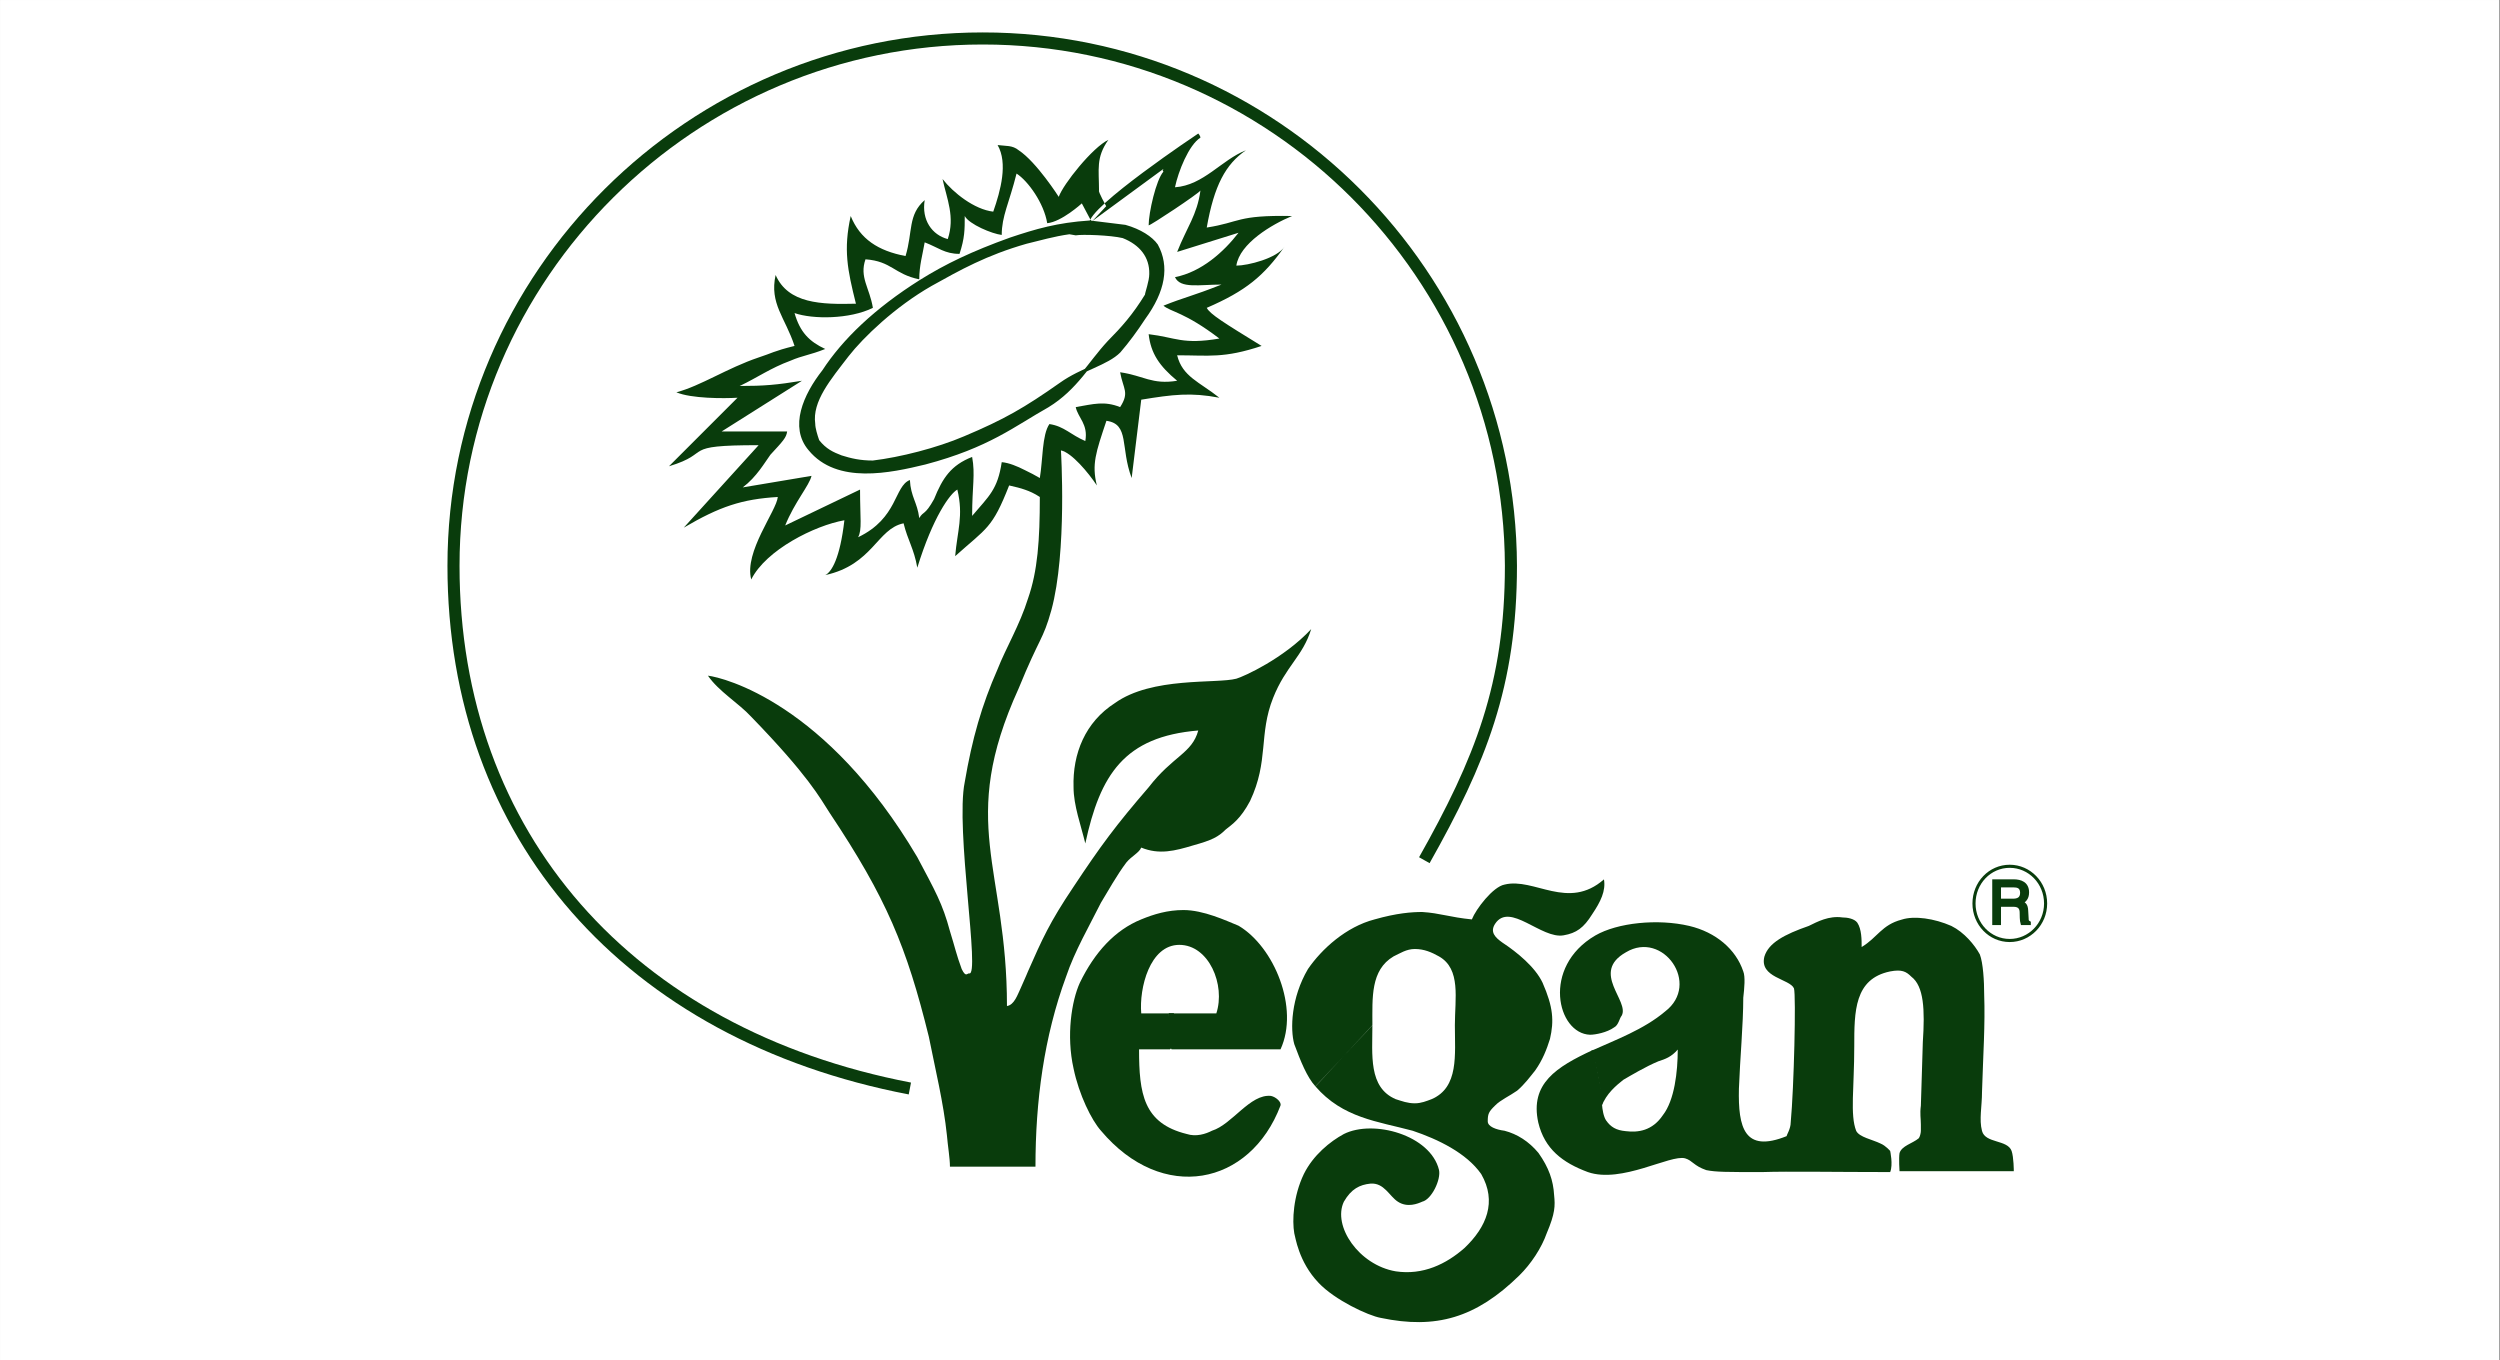 <?xml version="1.0" encoding="UTF-8" standalone="no"?>
<!DOCTYPE svg PUBLIC "-//W3C//DTD SVG 1.1//EN" "http://www.w3.org/Graphics/SVG/1.1/DTD/svg11.dtd">
<svg width="100%" height="100%" viewBox="0 0 498 271" version="1.1" xmlns="http://www.w3.org/2000/svg" xmlns:xlink="http://www.w3.org/1999/xlink" xml:space="preserve" xmlns:serif="http://www.serif.com/" style="fill-rule:evenodd;clip-rule:evenodd;stroke-miterlimit:10;">
    <rect x="0" y="0" width="498" height="271" fill="#808080" stroke="none"/>
    <g transform="matrix(3.319,0,0,1.771,-53.1,19.484)">
        <rect x="16" y="-11" width="150" height="153" style="fill:white;"/>
    </g>
    <g transform="matrix(3.25,0,0,3.25,398.291,179.111)">
        <path d="M0,0.373L0.68,0.373L0.68,0.066L0,0.066L0,-0.814L0.68,-0.814L0.68,-1.121L-0.347,-1.121L-0.347,1.494L0,1.494L0,0.373ZM0.68,0.373L0.867,0.373C1.281,0.373 1.334,0.626 1.334,0.84C1.334,0.933 1.334,1.333 1.387,1.494L1.828,1.494L1.828,1.44C1.707,1.373 1.694,1.32 1.694,1.173L1.667,0.706C1.654,0.333 1.507,0.266 1.361,0.213C1.521,0.106 1.721,-0.027 1.721,-0.414C1.721,-0.974 1.294,-1.121 0.867,-1.121L0.68,-1.121L0.68,-0.814L0.88,-0.814C1.067,-0.814 1.361,-0.788 1.361,-0.387C1.361,-0.001 1.081,0.066 0.827,0.066L0.68,0.066L0.68,0.373Z" style="fill:rgb(9,60,12);"/>
    </g>
    <g transform="matrix(3.25,0,0,3.25,398.291,182.969)">
        <path d="M0,-2.001L0.88,-2.001C1.067,-2.001 1.361,-1.974 1.361,-1.574C1.361,-1.187 1.081,-1.121 0.827,-1.121L0,-1.121L0,-2.001ZM0,-0.814L0.867,-0.814C1.281,-0.814 1.334,-0.56 1.334,-0.347C1.334,-0.254 1.334,0.147 1.387,0.307L1.828,0.307L1.828,0.253C1.707,0.187 1.694,0.133 1.694,-0.013L1.667,-0.48C1.654,-0.854 1.507,-0.92 1.361,-0.974C1.521,-1.081 1.721,-1.214 1.721,-1.601C1.721,-2.161 1.294,-2.308 0.867,-2.308L-0.347,-2.308L-0.347,0.307L0,0.307L0,-0.814Z" style="fill:none;fill-rule:nonzero;stroke:rgb(9,60,12);stroke-width:0.19px;"/>
    </g>
    <g transform="matrix(3.25,0,0,3.25,317.171,208.94)">
        <path d="M0,0.093C1.414,-0.547 3.161,-1.188 4.469,-2.295C6.67,-3.976 4.335,-7.284 2.068,-5.923C-0.133,-4.683 2.321,-2.935 1.801,-2.028C1.681,-1.908 1.614,-1.454 1.347,-1.321C0.907,-1.001 0.187,-0.867 -0.133,-0.867C-2.148,-0.934 -3.121,-5.016 0.187,-6.95C1.547,-7.737 4.015,-7.991 5.949,-7.537C7.577,-7.15 8.804,-6.11 9.258,-4.749C9.391,-4.429 9.324,-3.709 9.258,-3.135C9.258,-1.508 9.058,0.627 8.991,2.441C8.937,4.829 9.324,6.389 11.912,5.349C11.912,5.282 12.166,4.895 12.166,4.508C12.366,2.374 12.499,-3.255 12.366,-3.709C12.112,-4.296 10.231,-4.362 10.552,-5.656C10.805,-6.497 11.779,-7.017 13.273,-7.537C13.793,-7.791 14.5,-8.177 15.34,-8.057C15.607,-8.057 16.061,-7.991 16.247,-7.737C16.514,-7.337 16.514,-6.697 16.514,-6.243C17.488,-6.83 17.742,-7.604 18.969,-7.924C19.742,-8.177 20.983,-7.991 22.01,-7.537C22.797,-7.15 23.437,-6.377 23.758,-5.79C23.958,-5.269 24.024,-4.162 24.024,-3.322C24.091,-1.508 23.958,0.426 23.891,2.628C23.891,3.535 23.704,4.322 23.891,5.029C24.091,5.802 25.452,5.549 25.705,6.256C25.839,6.643 25.839,7.496 25.839,7.496L18.835,7.496C18.835,7.496 18.782,6.709 18.835,6.389C18.969,5.936 19.622,5.802 20.009,5.482C20.076,5.415 20.143,5.162 20.143,5.029L20.143,4.642C20.143,4.255 20.076,3.988 20.143,3.481C20.196,1.987 20.196,1.6 20.263,-0.414C20.396,-2.415 20.329,-3.842 19.556,-4.429C19.236,-4.749 18.969,-4.883 18.262,-4.749C16.061,-4.296 16.061,-2.295 16.061,-0.147C16.061,2.374 15.794,4.055 16.181,5.029C16.381,5.415 17.155,5.549 17.675,5.802C17.995,5.936 18.262,6.256 18.262,6.256C18.262,6.256 18.449,7.096 18.262,7.55C14.954,7.55 12.046,7.496 10.418,7.55C8.217,7.55 7.577,7.55 6.99,7.43C6.216,7.163 6.15,6.843 5.696,6.709C4.789,6.456 1.801,8.27 -0.267,7.55C-1.814,6.976 -2.921,6.136 -3.308,4.508C-3.828,2.121 -2.188,1.107 0.013,0.08C0.013,0.08 0.707,3.081 0.574,3.521C0.854,2.734 1.507,2.214 1.908,1.894C2.321,1.654 3.281,1.08 4.055,0.76C4.469,0.627 4.856,0.493 5.242,0.04C5.242,1.4 5.042,3.148 4.335,4.055C3.682,5.029 2.801,5.135 2.054,5.042C1.467,4.989 1.134,4.789 0.854,4.388C0.694,4.162 0.614,3.681 0.6,3.388L0,0.093Z" style="fill:rgb(9,60,12);"/>
    </g>
    <g transform="matrix(3.25,0,0,3.25,238.694,232.397)">
        <path d="M0,-63.323C0.067,-63.256 0.133,-63.136 0.133,-63.07C-0.587,-62.616 -1.227,-60.989 -1.427,-60.028C0.32,-60.148 1.427,-61.709 2.921,-62.296C1.681,-61.442 0.974,-60.148 0.52,-57.56C2.588,-57.88 2.334,-58.334 5.749,-58.267C4.522,-57.76 2.534,-56.587 2.334,-55.226C3.041,-55.226 4.842,-55.679 5.296,-56.4C4.015,-54.586 2.921,-53.679 0.52,-52.638C0.72,-52.251 1.561,-51.731 3.882,-50.304C1.561,-49.53 0.654,-49.73 -1.294,-49.73C-0.974,-48.423 0.067,-48.103 1.294,-47.129C-0.454,-47.462 -1.547,-47.329 -3.495,-47.009L-4.082,-42.207C-4.789,-44.087 -4.202,-45.515 -5.629,-45.715C-6.283,-43.767 -6.536,-43.047 -6.216,-41.753C-6.736,-42.54 -7.764,-43.767 -8.417,-43.901C-8.417,-43.901 -8.03,-37.671 -9.004,-34.109C-9.524,-32.242 -9.711,-32.495 -11.005,-29.321C-14.767,-21.05 -11.725,-18.396 -11.725,-9.845C-11.272,-9.912 -11.072,-10.552 -10.885,-10.939C-10.618,-11.526 -10.432,-11.979 -10.432,-11.979C-9.578,-13.913 -9.124,-14.954 -7.644,-17.155C-5.963,-19.689 -5.056,-20.917 -3.041,-23.251C-1.547,-25.185 -0.387,-25.319 0,-26.733C-4.535,-26.359 -6.016,-24.025 -6.923,-19.81C-7.19,-20.917 -7.644,-22.144 -7.644,-23.251C-7.71,-25.319 -6.923,-27.253 -5.109,-28.414C-2.841,-30.041 1.107,-29.587 2.334,-29.908C2.788,-30.041 5.229,-31.135 6.923,-32.949C6.403,-31.268 5.362,-30.681 4.589,-28.734C3.695,-26.493 4.335,-24.865 3.175,-22.411C2.588,-21.304 2.081,-20.983 1.681,-20.663C1.227,-20.21 0.84,-20.01 -0.32,-19.689C-1.427,-19.356 -2.388,-19.103 -3.495,-19.556C-3.628,-19.236 -4.082,-19.036 -4.402,-18.649C-4.989,-17.875 -5.563,-16.835 -5.963,-16.181C-6.67,-14.767 -7.577,-13.206 -8.097,-11.659C-9.458,-7.964 -9.978,-4.016 -9.978,0L-15.22,0C-15.22,-0.507 -15.354,-1.294 -15.407,-1.935C-15.607,-3.882 -16.127,-6.016 -16.514,-7.964C-17.875,-13.473 -19.102,-16.448 -22.597,-21.69C-23.184,-22.598 -23.891,-23.958 -27.399,-27.573C-28.173,-28.414 -29.4,-29.134 -30.054,-30.094C-29.08,-29.974 -22.797,-28.414 -17.221,-18.969C-16.127,-16.902 -15.674,-16.128 -15.22,-14.434C-14.9,-13.407 -14.834,-13.02 -14.5,-12.113C-14.247,-11.592 -14.18,-11.846 -14.047,-11.846C-13.34,-11.592 -14.9,-20.717 -14.313,-23.571C-13.86,-26.226 -13.273,-28.28 -12.299,-30.494C-11.792,-31.788 -10.938,-33.202 -10.432,-34.83C-9.845,-36.511 -9.711,-38.391 -9.711,-41.046C-10.058,-41.273 -10.338,-41.393 -10.605,-41.486C-10.898,-41.593 -11.192,-41.66 -11.592,-41.753C-12.633,-39.098 -12.953,-39.165 -14.9,-37.418C-14.767,-38.978 -14.38,-39.886 -14.767,-41.5C-15.22,-41.246 -16.261,-39.819 -17.221,-36.711C-17.421,-37.871 -17.808,-38.391 -18.062,-39.432C-19.689,-39.098 -19.943,-36.897 -22.864,-36.257C-22.477,-36.444 -21.957,-37.284 -21.69,-39.619C-23.504,-39.299 -26.492,-37.805 -27.399,-35.99C-27.853,-37.671 -25.839,-40.206 -25.772,-41.046C-27.973,-40.913 -29.334,-40.459 -31.535,-39.165L-26.946,-44.221C-31.868,-44.221 -29.667,-43.767 -32.442,-42.927L-28.24,-47.129C-29.08,-47.076 -31.081,-47.076 -31.988,-47.462C-30.507,-47.849 -28.88,-48.943 -26.946,-49.597C-26.159,-49.85 -26.039,-49.984 -24.745,-50.304C-25.318,-52.051 -26.292,-52.892 -25.905,-54.652C-25.132,-52.892 -23.117,-52.838 -20.983,-52.892C-21.503,-54.972 -21.757,-56.2 -21.303,-58.267C-20.73,-56.853 -19.622,-56.133 -17.942,-55.813C-17.488,-57.307 -17.808,-58.334 -16.768,-59.241C-16.968,-58.014 -16.314,-57.107 -15.354,-56.853C-14.9,-58.214 -15.407,-59.308 -15.674,-60.535C-15.02,-59.695 -13.726,-58.668 -12.566,-58.534C-12.112,-59.828 -11.659,-61.509 -12.299,-62.616C-11.792,-62.549 -11.392,-62.616 -11.005,-62.296C-9.911,-61.576 -8.551,-59.441 -8.551,-59.441C-8.284,-60.215 -6.47,-62.483 -5.509,-62.936C-6.283,-61.842 -6.083,-61.122 -6.083,-59.828C-6.15,-59.775 -5.643,-58.868 -5.643,-58.868L-6.536,-57.907L-7.137,-59.041C-7.137,-59.041 -8.377,-57.907 -9.258,-57.827C-9.458,-59.054 -10.432,-60.415 -11.138,-60.869C-11.592,-59.054 -12.046,-58.267 -12.046,-57.107C-12.633,-57.173 -14.047,-57.76 -14.313,-58.267C-14.313,-57.427 -14.313,-56.92 -14.633,-55.946C-15.541,-55.946 -15.927,-56.333 -16.768,-56.653C-16.901,-55.88 -17.101,-55.226 -17.101,-54.386C-18.649,-54.706 -18.782,-55.493 -20.396,-55.613C-20.783,-54.519 -20.143,-53.865 -19.943,-52.638C-21.37,-51.931 -23.638,-51.931 -24.745,-52.318C-24.411,-51.144 -23.838,-50.57 -22.864,-50.117C-23.838,-49.73 -24.225,-49.73 -24.998,-49.397C-26.225,-48.943 -27.013,-48.369 -28.106,-47.849C-26.612,-47.849 -25.839,-47.916 -24.291,-48.169L-29.214,-45.061L-25.198,-45.061C-25.252,-44.674 -25.452,-44.474 -26.225,-43.634C-26.559,-43.18 -27.066,-42.273 -27.92,-41.633L-23.704,-42.34C-23.838,-41.753 -24.745,-40.726 -25.318,-39.299L-20.73,-41.5C-20.73,-39.752 -20.596,-39.032 -20.85,-38.578C-18.395,-39.752 -18.649,-41.7 -17.675,-42.087C-17.621,-41.046 -17.221,-40.726 -17.101,-39.752C-16.834,-40.206 -16.768,-39.886 -16.194,-40.913C-15.674,-42.207 -15.154,-42.994 -13.86,-43.5C-13.66,-42.407 -13.86,-41.7 -13.86,-39.886C-12.819,-41.113 -12.299,-41.5 -12.046,-43.18C-11.605,-43.14 -11.112,-42.94 -10.618,-42.687C-10.298,-42.54 -9.991,-42.367 -9.711,-42.207C-9.524,-43.314 -9.578,-44.861 -9.124,-45.515C-8.217,-45.381 -7.83,-44.861 -6.923,-44.474C-6.736,-45.515 -7.377,-45.902 -7.51,-46.555C-6.416,-46.742 -5.763,-46.942 -4.789,-46.555C-4.202,-47.462 -4.602,-47.649 -4.789,-48.69C-3.362,-48.489 -2.841,-47.916 -1.294,-48.169C-2.388,-49.076 -2.908,-49.85 -3.041,-51.024C-1.361,-50.824 -0.974,-50.37 1.294,-50.757C-0.84,-52.385 -1.681,-52.385 -2.134,-52.771C-0.84,-53.292 -0.387,-53.345 1.427,-54.065C0.067,-54.065 -1.094,-53.799 -1.427,-54.519C0.2,-54.839 1.561,-56.066 2.468,-57.24L-1.294,-56.066C-0.707,-57.56 -0.067,-58.334 0.133,-59.828C0,-59.628 -2.908,-57.694 -3.041,-57.694C-3.041,-58.467 -2.588,-60.482 -2.134,-60.989C-2.268,-61.122 -2.041,-61.135 -2.161,-61.135L-6.67,-57.827C-6.803,-58.788 0,-63.323 0,-63.323" style="fill:rgb(9,60,12);"/>
    </g>
    <g transform="matrix(3.242,0.225,0.225,-3.242,174.035,215.58)">
        <path d="M2.24,-0.23C-15.169,1.877 -26.738,13.269 -27.885,29.797C-29.12,47.576 -15.526,63.054 2.24,64.288C20.005,65.522 35.475,52.061 36.776,34.287C37.282,26.994 35.728,22.22 32.73,15.914" style="fill:none;fill-rule:nonzero;stroke:rgb(9,60,12);stroke-width:0.74px;"/>
    </g>
    <g transform="matrix(3.25,0,0,3.25,273.424,235.344)">
        <path d="M0,-9.578L-0.013,-9.578C-0.013,-7.764 -0.267,-5.763 1.414,-5.043C1.801,-4.923 2.134,-4.789 2.588,-4.789C2.975,-4.789 3.295,-4.923 3.615,-5.043C5.296,-5.763 5.042,-7.764 5.042,-9.578C5.042,-11.205 5.429,-13.02 4.069,-13.793C3.615,-14.047 3.161,-14.247 2.588,-14.247C2.068,-14.247 1.681,-13.98 1.281,-13.793C-0.133,-12.953 -0.013,-11.259 -0.013,-9.578L-3.495,-5.83L-3.508,-5.83C-4.029,-6.403 -4.415,-7.377 -4.802,-8.417C-5.056,-9.325 -5.002,-11.259 -3.962,-13.02C-3.121,-14.247 -1.627,-15.607 0.12,-16.061C1.481,-16.448 2.388,-16.515 3.041,-16.515C4.135,-16.448 4.722,-16.194 6.083,-16.061C6.336,-16.701 7.377,-18.062 8.084,-18.195C9.898,-18.649 11.979,-16.581 14.18,-18.515C14.3,-17.808 13.98,-17.155 13.46,-16.381C12.939,-15.541 12.486,-15.221 11.712,-15.087C10.351,-14.834 8.404,-17.155 7.51,-15.794C7.177,-15.287 7.51,-14.954 7.964,-14.634C8.857,-14.047 9.965,-13.14 10.418,-12.179C11.072,-10.685 11.125,-9.845 10.872,-8.738C10.672,-8.097 10.418,-7.444 9.965,-6.803C9.644,-6.403 9.311,-5.95 8.857,-5.563C8.404,-5.243 7.83,-4.989 7.51,-4.656C7.11,-4.269 7.057,-4.135 7.057,-3.682C7.057,-3.362 7.563,-3.175 8.084,-3.108C8.857,-2.908 9.578,-2.455 10.165,-1.748C10.805,-0.841 11.072,-0.067 11.125,0.84C11.192,1.494 11.192,1.947 10.672,3.175C10.351,4.082 9.711,5.055 8.991,5.762C6.336,8.364 3.882,9.071 0.507,8.364C-0.267,8.23 -2.334,7.256 -3.308,6.216C-4.549,4.922 -4.736,3.375 -4.802,3.175C-4.936,2.401 -4.869,0.907 -4.215,-0.454C-3.642,-1.614 -2.601,-2.455 -1.761,-2.908C0.053,-3.815 3.548,-2.842 4.069,-0.707C4.202,-0.12 3.615,1.107 3.041,1.24C2.775,1.36 2.134,1.627 1.547,1.24C1.027,0.907 0.707,0.066 -0.133,0.133C-0.787,0.2 -1.307,0.453 -1.761,1.24C-2.468,2.721 -0.854,5.122 1.414,5.509C3.095,5.762 4.522,5.055 5.629,4.082C6.99,2.788 7.63,1.24 6.656,-0.454C5.749,-1.748 4.002,-2.588 2.454,-3.108C0.32,-3.682 -1.828,-3.882 -3.508,-5.83L0,-9.578Z" style="fill:rgb(9,60,12);"/>
    </g>
    <g transform="matrix(3.25,0,0,3.25,232.841,219.173)">
        <path d="M0,-5.323L2.908,-5.323C3.482,-7.07 2.454,-9.525 0.64,-9.525C-1.174,-9.525 -1.828,-6.87 -1.694,-5.323L0,-5.323L0.08,-3.122L0.093,-3.122L-1.828,-3.122C-1.828,-0.401 -1.561,1.413 1.094,2.067C1.667,2.254 2.254,2.067 2.641,1.867C3.882,1.48 4.976,-0.401 6.256,-0.267C6.576,-0.201 6.91,0.12 6.843,0.32C4.976,5.242 -0.4,6.336 -4.162,1.867C-4.736,1.227 -5.509,-0.334 -5.843,-1.948C-6.296,-3.962 -5.963,-6.097 -5.456,-7.204C-4.549,-9.071 -3.308,-10.432 -1.694,-11.086C-0.92,-11.406 -0.08,-11.659 0.894,-11.659C2.121,-11.659 3.482,-11.019 4.269,-10.699C6.456,-9.405 8.004,-5.643 6.843,-3.122L0.16,-3.122L0,-5.323Z" style="fill:rgb(9,60,12);"/>
    </g>
    <g transform="matrix(3.25,0,0,3.25,220.875,72.28)">
        <path d="M0,-1.268C-1.214,0.039 -2.001,1.573 -3.748,2.64C-5.816,3.801 -7.377,5.108 -11.259,6.135C-13.406,6.656 -16.634,7.363 -18.328,5.295C-19.489,3.934 -18.649,2 -17.475,0.506C-16.248,-1.375 -14.3,-3.256 -11.525,-5.003C-9.965,-5.977 -8.351,-6.751 -6.016,-7.591C-4.455,-8.111 -3.161,-8.498 -1.161,-8.631L1,-8.365C1.908,-8.111 2.601,-7.658 2.921,-7.204C3.628,-5.91 3.375,-4.416 2.148,-2.735C1.681,-2.015 1.147,-1.295 0.64,-0.708C-0.107,0.053 -1.667,0.386 -2.935,1.293C-5.136,2.841 -6.363,3.548 -8.831,4.588C-10.512,5.308 -12.779,5.882 -14.46,6.082C-15.247,6.082 -15.821,5.949 -16.408,5.762C-16.928,5.562 -17.381,5.362 -17.835,4.788C-17.955,4.455 -18.088,4.001 -18.088,3.748C-18.288,2.32 -17.115,0.96 -16.021,-0.468C-15.114,-1.628 -13.166,-3.509 -10.898,-4.803C-9.151,-5.777 -7.537,-6.684 -5.069,-7.391C-4.229,-7.591 -3.388,-7.844 -2.414,-7.978L-2.028,-7.911C-1.641,-7.978 0.107,-7.924 0.88,-7.738C1.961,-7.311 2.601,-6.524 2.575,-5.443C2.575,-4.99 2.308,-4.283 2.308,-4.149C1.521,-2.869 0.854,-2.135 0,-1.268" style="fill:rgb(9,60,12);"/>
    </g>
    <g transform="matrix(3.25,0,0,3.25,220.875,72.28)">
        <path d="M0,-1.268C-1.214,0.039 -2.001,1.573 -3.748,2.64C-5.816,3.801 -7.377,5.108 -11.259,6.135C-13.406,6.656 -16.634,7.363 -18.328,5.295C-19.489,3.934 -18.649,2 -17.475,0.506C-16.248,-1.375 -14.3,-3.256 -11.525,-5.003C-9.965,-5.977 -8.351,-6.751 -6.016,-7.591C-4.455,-8.111 -3.161,-8.498 -1.161,-8.631L1,-8.365C1.908,-8.111 2.601,-7.658 2.921,-7.204C3.628,-5.91 3.375,-4.416 2.148,-2.735C1.681,-2.015 1.147,-1.295 0.64,-0.708C-0.107,0.053 -1.667,0.386 -2.935,1.293C-5.136,2.841 -6.363,3.548 -8.831,4.588C-10.512,5.308 -12.779,5.882 -14.46,6.082C-15.247,6.082 -15.821,5.949 -16.408,5.762C-16.928,5.562 -17.381,5.362 -17.835,4.788C-17.955,4.455 -18.088,4.001 -18.088,3.748C-18.288,2.32 -17.115,0.96 -16.021,-0.468C-15.114,-1.628 -13.166,-3.509 -10.898,-4.803C-9.151,-5.777 -7.537,-6.684 -5.069,-7.391C-4.229,-7.591 -3.388,-7.844 -2.414,-7.978L-2.028,-7.911C-1.641,-7.978 0.107,-7.924 0.88,-7.738C1.961,-7.311 2.601,-6.524 2.575,-5.443C2.575,-4.99 2.308,-4.283 2.308,-4.149C1.521,-2.869 0.854,-2.135 0,-1.268Z" style="fill:none;fill-rule:nonzero;stroke:rgb(9,60,12);stroke-width:0.19px;"/>
    </g>
    <g transform="matrix(-3.25,0,0,3.25,223.694,47.131)">
        <path d="M-0.013,0L0,0" style="fill:none;fill-rule:nonzero;stroke:black;stroke-width:0.04px;"/>
    </g>
    <g transform="matrix(0,3.25,3.25,0,400.331,172.823)">
        <path d="M2.201,-2.188C0.934,-2.188 -0.08,-1.214 -0.08,0C-0.08,1.214 0.934,2.201 2.201,2.201C3.455,2.201 4.469,1.214 4.469,0C4.469,-1.214 3.455,-2.188 2.201,-2.188" style="fill:none;fill-rule:nonzero;stroke:rgb(9,60,12);stroke-width:0.19px;"/>
    </g>
    <g transform="matrix(-3.25,0,0,3.25,1425.61,-1075.48)">
        <rect x="366.697" y="393.018" width="0.316" height="2.182" style="fill:rgb(9,60,12);"/>
    </g>
    <g transform="matrix(3.025,-1.189,-1.189,-3.025,315.068,210.099)">
        <path d="M0.651,0.012L0.777,0.012C0.777,0.012 0.219,-3.041 0.21,-3.064C0.201,-3.087 0.015,-3.358 -0.045,-3.441C-0.039,-2.887 0.651,0.012 0.651,0.012" style="fill:rgb(9,60,12);"/>
    </g>
</svg>
